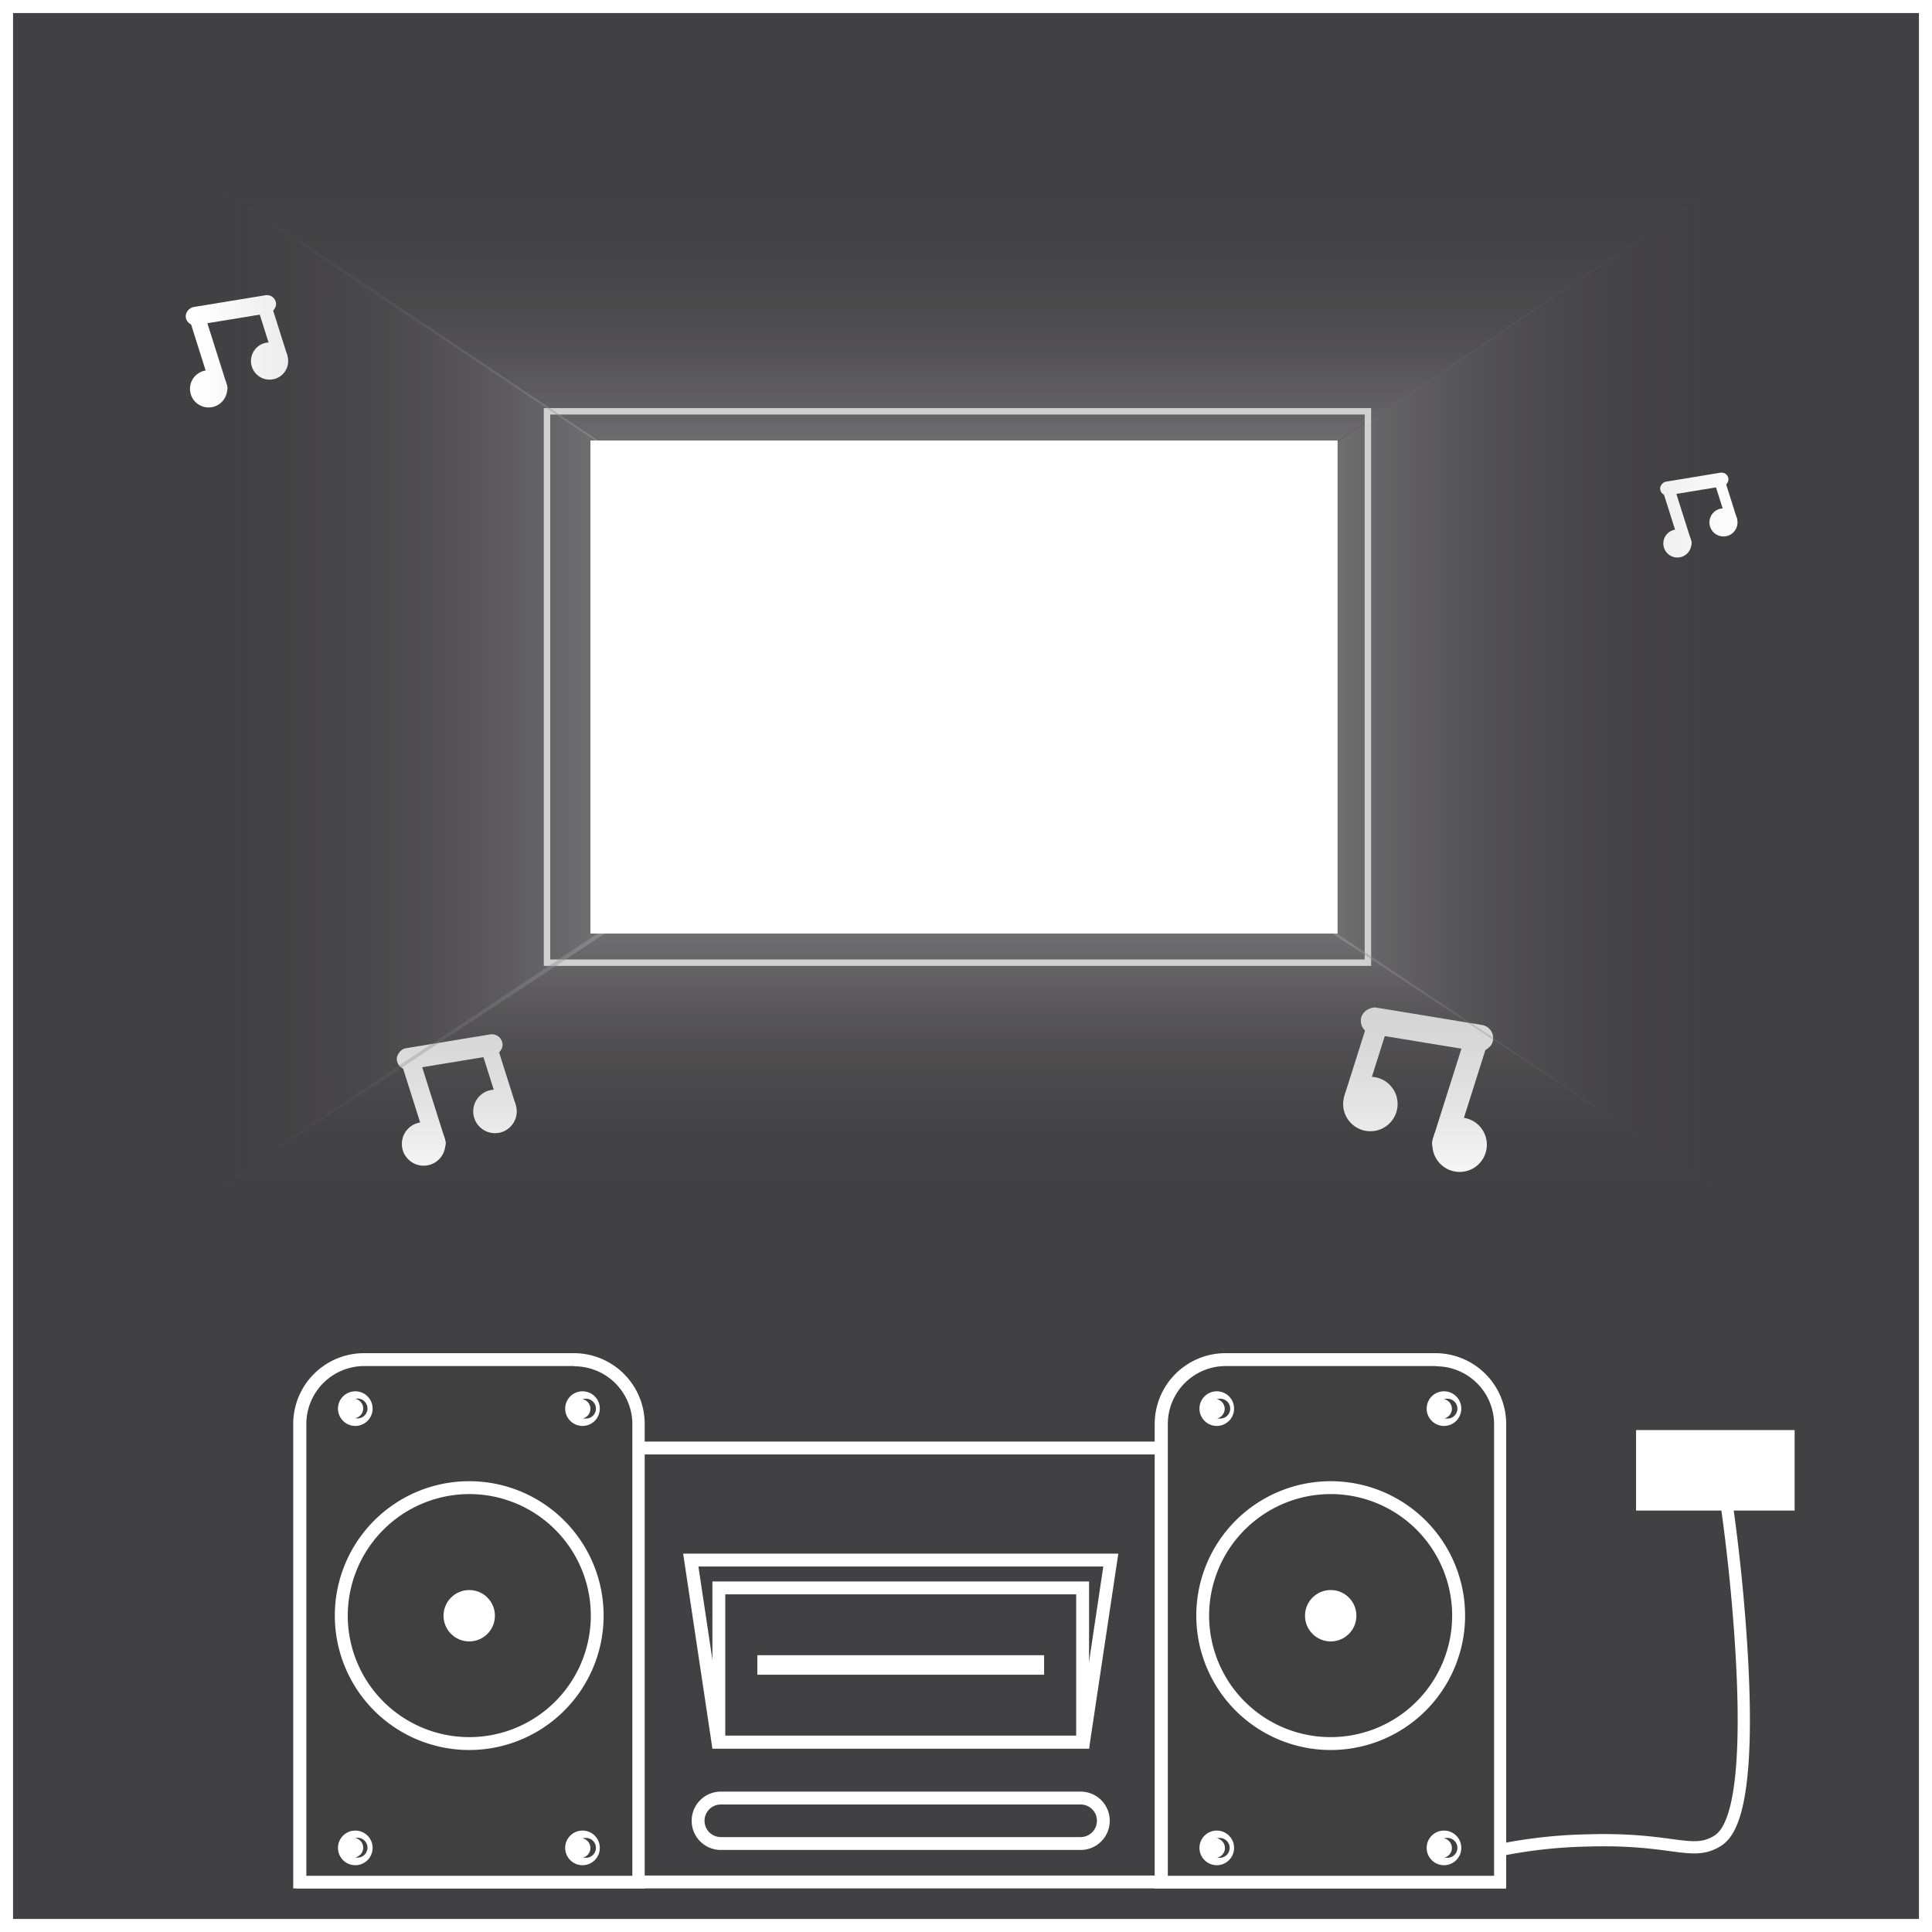 <svg xmlns="http://www.w3.org/2000/svg" xmlns:xlink="http://www.w3.org/1999/xlink" viewBox="0 0 300 300"><rect x="0" y="0" width="300" height="300" fill="#333333" stroke="none"/><defs><style>.a,.f{fill:none;}.b{clip-path:url(#a);}.c,.g{fill:#414042;}.d{fill:#fff;}.e{fill:#404041;}.f,.g{stroke:#fff;stroke-miterlimit:10;}.f{stroke-width:1.9px;}.g{stroke-width:1px;}.h{fill:url(#b);}.i{fill:url(#c);}.j{fill:url(#d);}.k{fill:url(#e);}</style><clipPath id="a"><rect class="a" width="300" height="300"/></clipPath><linearGradient id="b" x1="7767.46" y1="2289.98" x2="7887.85" y2="2289.98" gradientTransform="translate(8037.85 2396.61) rotate(180)" gradientUnits="userSpaceOnUse"><stop offset="0" stop-color="#414042" stop-opacity="0"/><stop offset="0.15" stop-color="#59585a" stop-opacity="0.13"/><stop offset="0.48" stop-color="#979697" stop-opacity="0.45"/><stop offset="0.97" stop-color="#f8f8f8" stop-opacity="0.97"/><stop offset="1" stop-color="#fff"/></linearGradient><linearGradient id="c" x1="-1643.46" y1="2289.98" x2="-1523.07" y2="2289.98" gradientTransform="matrix(1, 0, 0, -1, 1673.9, 2396.61)" gradientUnits="userSpaceOnUse"><stop offset="0" stop-color="#414042" stop-opacity="0"/><stop offset="0.23" stop-color="#69686a" stop-opacity="0.21"/><stop offset="0.75" stop-color="#cdcdcd" stop-opacity="0.74"/><stop offset="1" stop-color="#fff"/></linearGradient><linearGradient id="d" x1="7887.85" y1="-6315.61" x2="7887.85" y2="-6397.02" gradientTransform="matrix(-1, 0, 0, 1, 8037.85, 6503.7)" gradientUnits="userSpaceOnUse"><stop offset="0" stop-color="#414042" stop-opacity="0"/><stop offset="0.12" stop-color="#535253" stop-opacity="0.09"/><stop offset="0.37" stop-color="#807f81" stop-opacity="0.33"/><stop offset="0.74" stop-color="#c8c7c8" stop-opacity="0.71"/><stop offset="1" stop-color="#fff"/></linearGradient><linearGradient id="e" x1="7887.85" y1="-4364.28" x2="7887.85" y2="-4445.69" gradientTransform="translate(8037.85 -4338.77) rotate(180)" gradientUnits="userSpaceOnUse"><stop offset="0" stop-color="#414042" stop-opacity="0"/><stop offset="0.11" stop-color="#515052" stop-opacity="0.08"/><stop offset="0.35" stop-color="#7a797b" stop-opacity="0.3"/><stop offset="0.68" stop-color="#bbbabb" stop-opacity="0.64"/><stop offset="1" stop-color="#fff"/></linearGradient></defs><g class="b"><rect class="c" x="1" y="1" width="298" height="298"/><path class="d" d="M298,2V298H2V2H298m2-2H0V300H300V0Z"/><path class="d" d="M231.77,225.85v65.38H48V225.85H231.77m2-2H46v69.38H233.77V223.85Z"/><path class="d" d="M171.32,243.25l-3.93,26.26h-55l-3.94-26.26h62.92m2.33-2H106.08l4.54,30.26h58.49l4.54-30.26Z"/><path class="d" d="M167.11,247.57v21.94H112.62V247.57h54.49m2-2H110.62v25.94h58.49V245.57Z"/><rect class="d" x="117.6" y="257.03" width="44.53" height="3.03" transform="translate(279.73 517.08) rotate(-180)"/><path class="d" d="M167.8,280.2a2.53,2.53,0,0,1,0,5.06H111.93a2.53,2.53,0,0,1,0-5.06H167.8m0-2H111.93a4.53,4.53,0,0,0-4.53,4.53h0a4.53,4.53,0,0,0,4.53,4.53H167.8a4.52,4.52,0,0,0,4.52-4.53h0a4.52,4.52,0,0,0-4.52-4.53Z"/><path class="e" d="M180.34,292.23V221.12a10,10,0,0,1,10-10H223a10,10,0,0,1,10,10v71.11Z"/><path class="d" d="M223,212.16a9,9,0,0,1,9,9v70.11H181.34V221.12a9,9,0,0,1,9-9H223m0-2H190.3a11,11,0,0,0-11,11v72.11h54.58V221.12a11,11,0,0,0-11-11Z"/><path class="e" d="M206.63,270.76a19.87,19.87,0,1,1,19.87-19.87A19.9,19.9,0,0,1,206.63,270.76Z"/><path class="d" d="M206.63,232a18.87,18.87,0,1,1-18.88,18.87A18.9,18.9,0,0,1,206.63,232m0-2a20.87,20.87,0,1,0,20.87,20.87A20.87,20.87,0,0,0,206.63,230Z"/><circle class="d" cx="206.63" cy="250.89" r="3.99"/><circle class="e" cx="188.94" cy="218.73" r="3.28"/><circle class="d" cx="188.94" cy="218.73" r="2.69"/><path class="e" d="M188.94,220.21a1.52,1.52,0,0,0,.42.06,1.54,1.54,0,1,0,0-3.07,1.52,1.52,0,0,0-.42.06,1.53,1.53,0,0,1,0,3Z"/><circle class="e" cx="224.22" cy="218.73" r="3.28"/><circle class="d" cx="224.22" cy="218.73" r="2.69"/><path class="e" d="M224.22,220.21a1.42,1.42,0,0,0,.42.06,1.54,1.54,0,1,0,0-3.07,1.42,1.42,0,0,0-.42.06,1.53,1.53,0,0,1,0,3Z"/><circle class="e" cx="188.94" cy="286.94" r="3.28"/><circle class="d" cx="188.94" cy="286.94" r="2.69"/><path class="e" d="M188.94,288.41a1.54,1.54,0,0,0,2-1.47,1.54,1.54,0,0,0-1.54-1.54,1.52,1.52,0,0,0-.42.06,1.53,1.53,0,0,1,0,3Z"/><circle class="e" cx="224.22" cy="286.94" r="3.28"/><circle class="d" cx="224.22" cy="286.94" r="2.69"/><path class="e" d="M224.22,288.41a1.42,1.42,0,0,0,.42.06,1.54,1.54,0,1,0,0-3.07,1.42,1.42,0,0,0-.42.06,1.53,1.53,0,0,1,0,3Z"/><path class="e" d="M46.57,292.23V221.12a10,10,0,0,1,10-10H89.19a10,10,0,0,1,10,10v71.11Z"/><path class="d" d="M89.19,212.16a9,9,0,0,1,9,9v70.11H47.57V221.12a9,9,0,0,1,9-9H89.19m0-2H56.53a11,11,0,0,0-11,11v72.11h54.58V221.12a11,11,0,0,0-11-11Z"/><path class="e" d="M72.86,270.76a19.87,19.87,0,1,1,19.87-19.87A19.89,19.89,0,0,1,72.86,270.76Z"/><path class="d" d="M72.86,232A18.87,18.87,0,1,1,54,250.89,18.9,18.9,0,0,1,72.86,232m0-2a20.87,20.87,0,1,0,20.87,20.87A20.87,20.87,0,0,0,72.86,230Z"/><circle class="d" cx="72.86" cy="250.89" r="3.99"/><circle class="e" cx="55.17" cy="218.73" r="3.28"/><circle class="d" cx="55.17" cy="218.73" r="2.69"/><path class="e" d="M55.17,220.21a1.54,1.54,0,1,0,0-3,1.53,1.53,0,0,1,0,3Z"/><circle class="e" cx="90.45" cy="218.73" r="3.28"/><circle class="d" cx="90.45" cy="218.73" r="2.69"/><path class="e" d="M90.45,220.21a1.42,1.42,0,0,0,.42.06,1.54,1.54,0,1,0,0-3.07,1.42,1.42,0,0,0-.42.06,1.53,1.53,0,0,1,0,3Z"/><circle class="e" cx="55.17" cy="286.94" r="3.28"/><circle class="d" cx="55.17" cy="286.94" r="2.69"/><path class="e" d="M55.17,288.41a1.54,1.54,0,1,0,0-3,1.53,1.53,0,0,1,0,3Z"/><circle class="e" cx="90.45" cy="286.94" r="3.28"/><circle class="d" cx="90.45" cy="286.94" r="2.69"/><path class="e" d="M90.45,288.41a1.42,1.42,0,0,0,.42.06,1.54,1.54,0,1,0,0-3.07,1.42,1.42,0,0,0-.42.06,1.53,1.53,0,0,1,0,3Z"/><rect class="d" x="254.06" y="222.07" width="24.62" height="12.5" transform="translate(532.73 456.63) rotate(-180)"/><path class="f" d="M268,232.75c.66,4.58,1.56,11.59,2.19,20.18,2.1,28.83-2,32.07-3.71,33.05-3.89,2.23-6.91-.59-19.88-.2a76.15,76.15,0,0,0-13.92,1.54"/><path class="d" d="M298,2V298H2V2H298m2-2H0V300H300V0Z"/><circle class="d" cx="65.78" cy="177.63" r="3.38"/><rect class="d" x="64.38" y="163.47" width="2.89" height="15.77" rx="1.44" transform="translate(180.28 314.86) rotate(162.44)"/><circle class="d" cx="76.86" cy="172.58" r="3.38"/><rect class="d" x="76.08" y="160.98" width="2.54" height="12.3" rx="1.27" transform="translate(201.51 303.13) rotate(162.44)"/><rect class="d" x="68.16" y="155.02" width="3.32" height="16.61" rx="1.66" transform="translate(219.67 67.96) rotate(80.67)"/><circle class="d" cx="260.46" cy="84.39" r="2.18"/><rect class="d" x="259.56" y="75.24" width="1.87" height="10.18" rx="0.93" transform="translate(533.07 78.33) rotate(162.44)"/><circle class="d" cx="267.62" cy="81.12" r="2.18"/><rect class="d" x="267.11" y="73.63" width="1.64" height="7.94" rx="0.82" transform="translate(546.79 70.76) rotate(162.44)"/><rect class="d" x="262" y="69.78" width="2.14" height="10.73" rx="1.07" transform="translate(294.59 -196.62) rotate(80.67)"/><circle class="d" cx="32.39" cy="60.38" r="2.89"/><rect class="d" x="31.2" y="48.27" width="2.47" height="13.47" rx="1.23" transform="translate(79.95 97.67) rotate(162.44)"/><circle class="d" cx="41.86" cy="56.06" r="2.89"/><rect class="d" x="41.19" y="46.15" width="2.17" height="10.51" rx="1.09" transform="translate(98.09 87.65) rotate(162.44)"/><rect class="d" x="34.43" y="41.06" width="2.83" height="14.19" rx="1.42" transform="translate(77.56 4.98) rotate(80.67)"/><circle class="d" cx="226.65" cy="177.75" r="4.23"/><rect class="d" x="224.79" y="160.04" width="3.61" height="19.71" rx="1.81" transform="translate(61.81 -60.44) rotate(17.56)"/><circle class="d" cx="212.79" cy="171.43" r="4.23"/><rect class="d" x="210.59" y="156.92" width="3.18" height="15.37" rx="1.59" transform="translate(59.55 -56.34) rotate(17.56)"/><rect class="d" x="219.53" y="149.48" width="4.15" height="20.77" rx="2.07" transform="translate(415.26 -32.9) rotate(99.33)"/><rect class="g" x="84.94" y="63.88" width="127.47" height="85.61" transform="translate(297.35 213.36) rotate(180)"/><polygon class="h" points="270.4 26.4 150 107.41 270.4 186.87 270.4 26.4"/><polygon class="i" points="30.43 26.4 150.83 107.41 30.43 186.87 30.43 26.4"/><polygon class="j" points="271.55 187.63 28.45 187.76 150.25 106.74 271.55 187.63"/><polygon class="k" points="271.55 25.97 28.45 25.84 150.25 106.86 271.55 25.97"/><rect class="d" x="91.68" y="68.4" width="116.02" height="76.56" transform="translate(299.38 213.36) rotate(180)"/></g></svg>